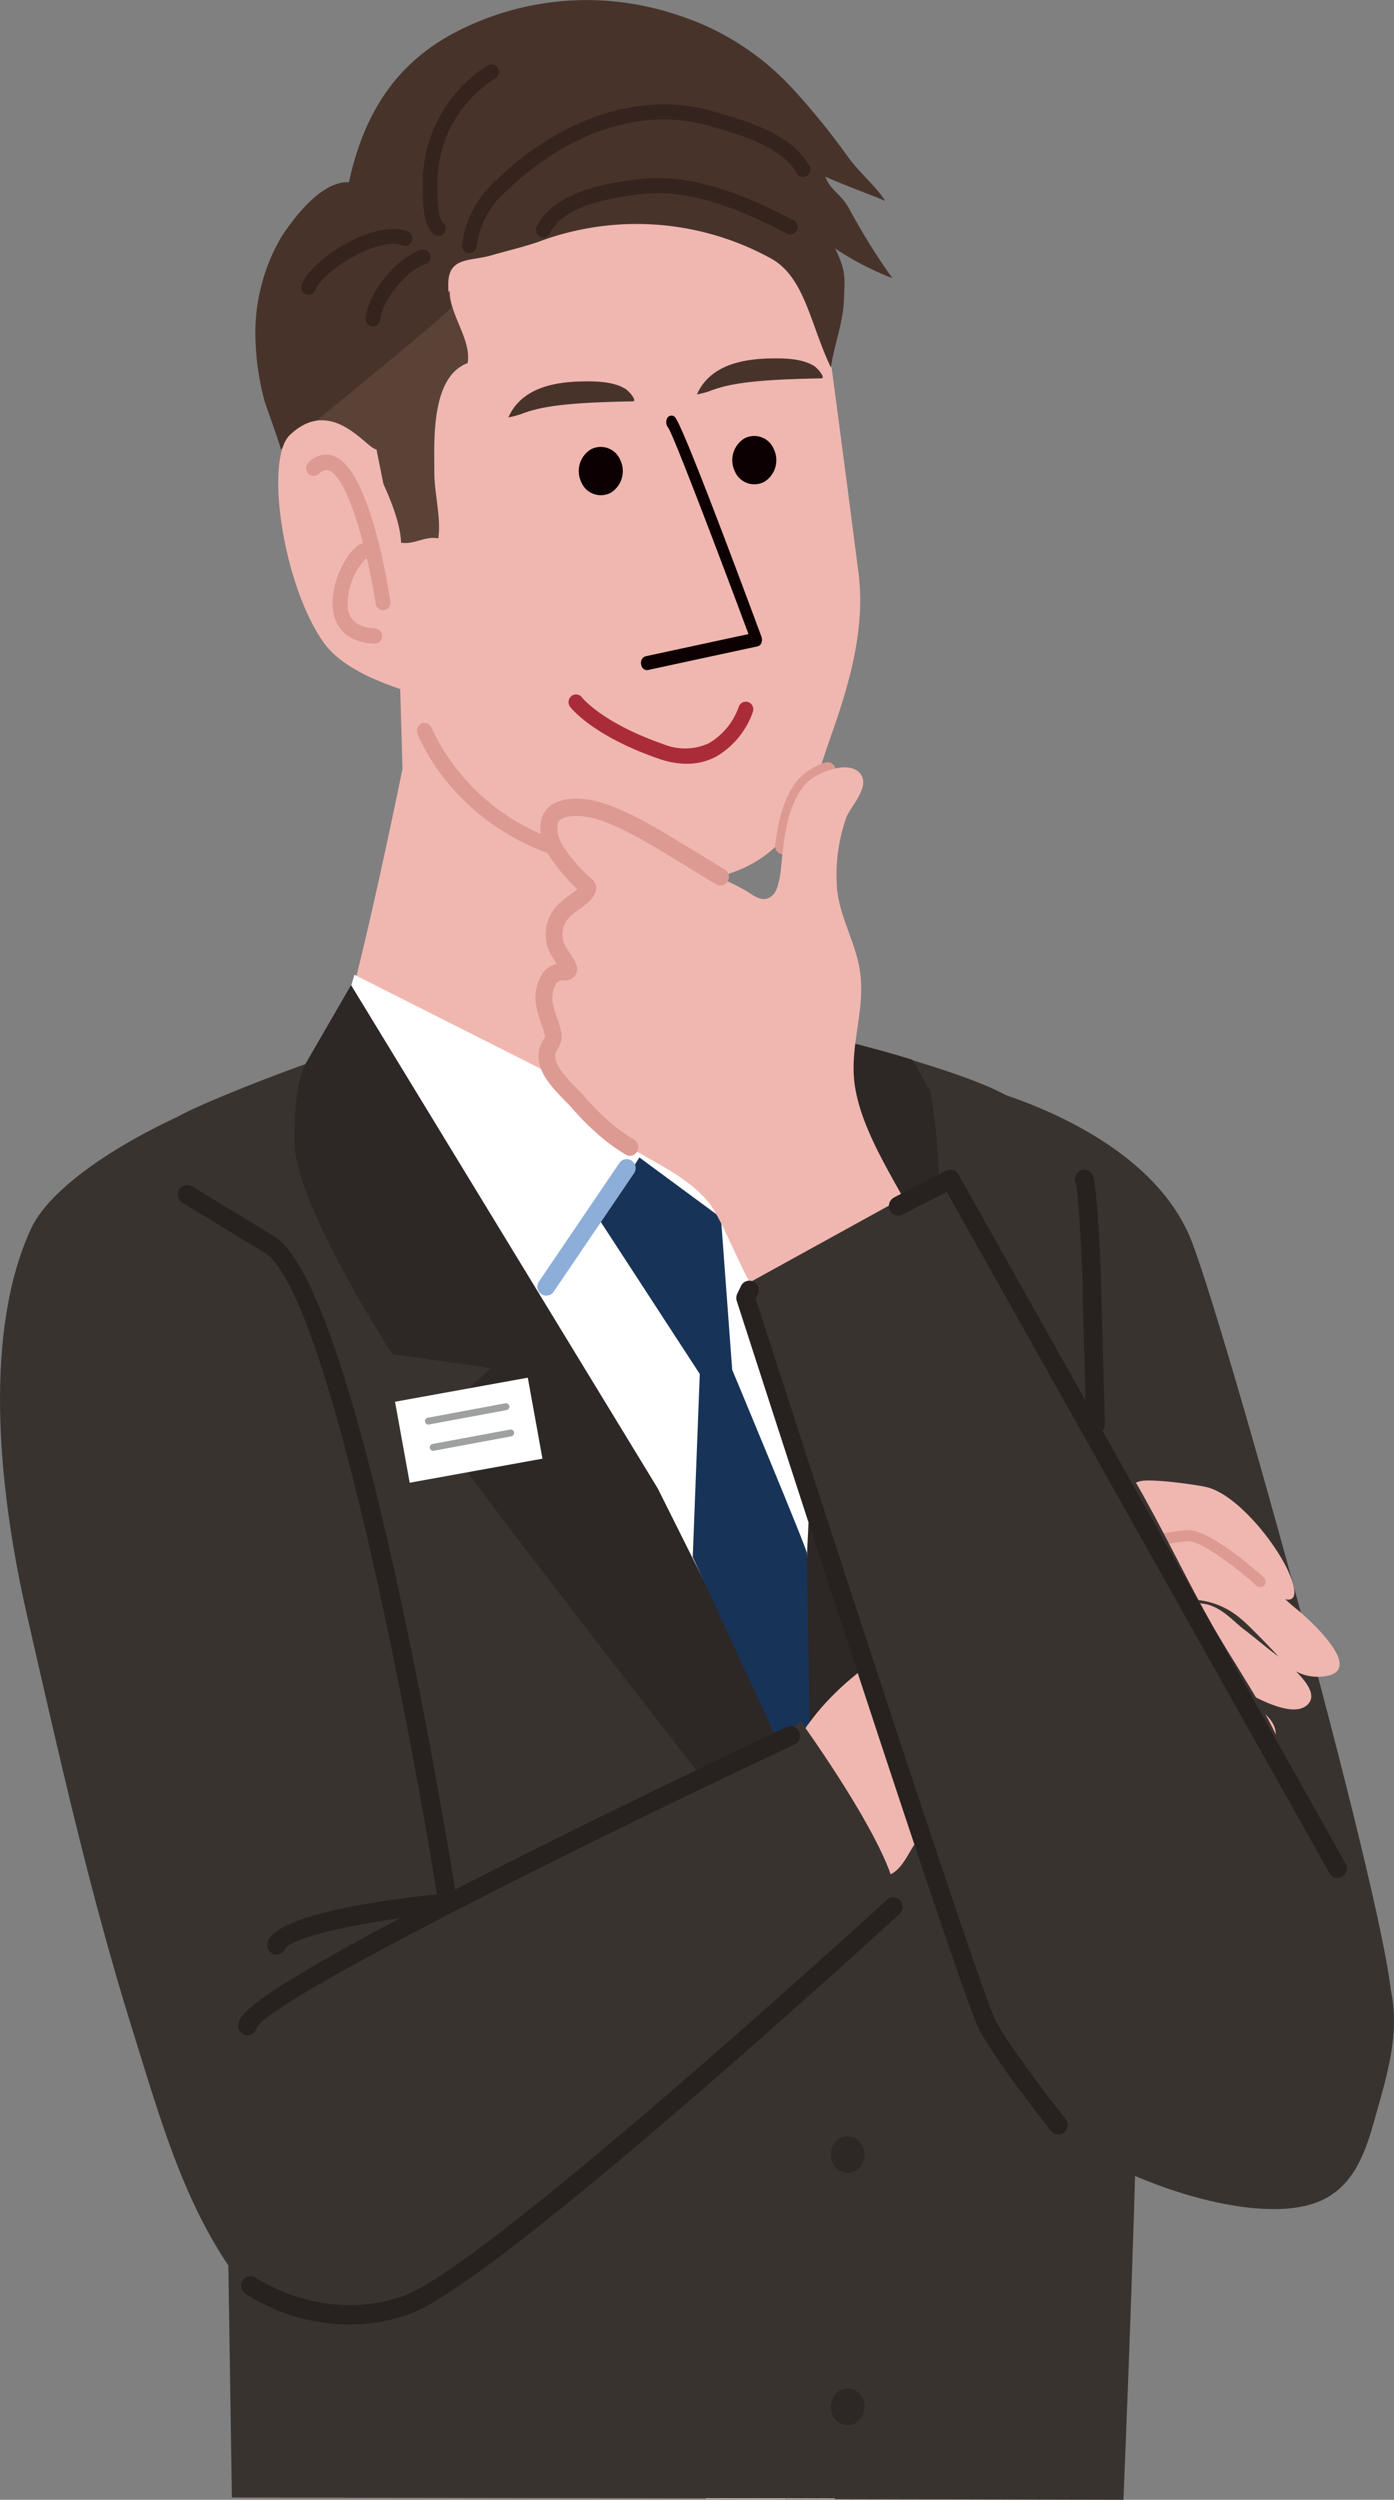 <?xml version="1.0" encoding="UTF-8"?>
<svg xmlns="http://www.w3.org/2000/svg" id="グループ_36810" data-name="グループ 36810" width="173.128" height="310.355" viewBox="0 0 173.128 310.355">
  <rect x="0" y="0" width="173.128" height="310.355" fill="#808080" stroke="none"/>
  <g id="グループ_36808" data-name="グループ 36808" transform="translate(0)">
    <path id="パス_114434" data-name="パス 114434" d="M1193.9,184.148c8.408,2.24,20.834,5.681,23.569,8.494,2.106,2.165,14.6,46.477,14.721,99.5.047,20.828-1.344,56.975-2.035,73.551l-41.987-.092-.133-57.986Z" transform="translate(-1090.631 -55.334)" fill="#393330"></path>
    <path id="パス_114435" data-name="パス 114435" d="M1287.847,366.136l-16.037-.041L1222.1,188.687c10.243-3.383,21.863-6.995,23.432-7.625,3.565-1.423,10.594-1.794,17.265-1.721l.061,1.488c6.554-.057,13.388.324,16.887,1.721.872.35,3.864,1.12,7.687,2.138Z" transform="translate(-1184.155 -55.874)" fill="#fff"></path>
    <path id="パス_114436" data-name="パス 114436" d="M1273.321,161.678s4.191,26.348,6.445,27.841a8.363,8.363,0,0,0,4.191,1.491s-16.814,13.293-19.231,13.79-39.358-11.195-38.05-13.115c2.128-3.125,8.631-35.115,8.631-35.115l-.672-23.893Z" transform="translate(-1185.322 -61.1)" fill="#f0b7b0"></path>
    <path id="パス_114437" data-name="パス 114437" d="M1304.993,365.346l-88.178-.15-.951-62.24s-8.083-107.173-5.919-109.063c.976-.854,11.609-5.257,19.54-7.877l76.145,120.749Z" transform="translate(-1188.016 -55.125)" fill="#393330"></path>
    <path id="パス_114438" data-name="パス 114438" d="M1210.426,290.816l5.068-106.668c3.493.931,6.156,1.554,10.053,2.768l2.218,3.924a78.329,78.329,0,0,1,1.03,17.1l-2.2,44.393Z" transform="translate(-1112.22 -55.334)" fill="#2d2725"></path>
    <path id="パス_114439" data-name="パス 114439" d="M1242.708,184a.71.71,0,0,0,.463-.172.759.759,0,0,0,.093-1.048h0c.007,0-.464-.912.448-3.589,1.2-3.535-.578-8.272-.655-8.473a.716.716,0,0,0-.937-.42.752.752,0,0,0-.409.964c.017.043,1.659,4.427.636,7.437-1.2,3.533-.374,4.811-.195,5.031A.713.713,0,0,0,1242.708,184Z" transform="translate(-1162.193 -56.892)" fill="#c05343"></path>
    <path id="パス_114440" data-name="パス 114440" d="M1272.468,306.794c4,12.791,7.474,25.76,17.041,35.433,4.056,4.1,6.979,7.722,13.011,7.337,6.361-.407,14.108-4.173,17.223-10.117,5.11-9.746.226-26.216-1.939-36.087-3.768-17.176-6.9-34.3-11.789-51.21-4.707-16.282-15.128-63.973-22.078-61.375-10.611,3.968-21.425,10.556-24.114,16.363-5.761,12.448-4.344,31.239-.485,48.1C1263.372,272.863,1267.109,289.65,1272.468,306.794Z" transform="translate(-1255.963 -54.603)" fill="#393330"></path>
    <path id="パス_114441" data-name="パス 114441" d="M1163.557,189.427s21.945,4.959,27.492,19.586c4.908,12.946,26.768,92.355,24.6,94.957s-15.192,10.661-15.192,9.546-40.512-75.5-40.512-75.5Z" transform="translate(-1042.986 -54.743)" fill="#393330"></path>
    <path id="パス_114442" data-name="パス 114442" d="M1273.3,85.567s2.868,8.657,3.576,13.95c1.283,9.546,3.373,25.213,5.014,38.029,1.141,8.892-2.719,17.885-4.338,22.9-3.147,9.749-7.084,15.939-21.889,15.6-2.263-.052-12.552-3.815-19.726-9.4-6.262-4.873-9.488-10.77-11.545-21.5-4.428-23.058-5.114-52.859-5.114-52.859Z" transform="translate(-1175.263 -66.378)" fill="#f0b7b0"></path>
    <path id="パス_114443" data-name="パス 114443" d="M1230.982,146.321a.769.769,0,0,1-.732-.725.834.834,0,0,1,.531-1l12.8-2.759c-3.611-9.695-9.174-24.348-9.964-25.617a1.055,1.055,0,0,1-.172-1.094.6.6,0,0,1,.922-.3c.234.175.926.684,10.823,27.337a1.082,1.082,0,0,1-.006.762.679.679,0,0,1-.475.436l-13.664,2.948C1231.029,146.308,1231.01,146.319,1230.982,146.321Z" transform="translate(-1150.621 -63.114)" fill="#0d0002"></path>
    <path id="パス_114444" data-name="パス 114444" d="M1250.951,119.862a3.157,3.157,0,0,1-1.205,4.043,2.627,2.627,0,0,1-3.664-1.36,3.15,3.15,0,0,1,1.217-4.038A2.628,2.628,0,0,1,1250.951,119.862Z" transform="translate(-1173.903 -62.723)" fill="#0d0002"></path>
    <path id="パス_114445" data-name="パス 114445" d="M1233.806,118.646a3.157,3.157,0,0,1-1.205,4.042,2.629,2.629,0,0,1-3.664-1.359,3.168,3.168,0,0,1,1.215-4.043A2.623,2.623,0,0,1,1233.806,118.646Z" transform="translate(-1137.693 -62.86)" fill="#0d0002"></path>
    <path id="パス_114446" data-name="パス 114446" d="M1246.012,114.981c2.363-.929,5.288-1.457,13.946-1.611.6-.011-.44-1.265-.943-1.567-1.488-.894-3.591-.935-5.255-.911-3.49.054-7.616.778-9.253,4.473A12.763,12.763,0,0,0,1246.012,114.981Z" transform="translate(-1181.369 -63.541)" fill="#48332b"></path>
    <path id="パス_114447" data-name="パス 114447" d="M1224.957,112.415c2.363-.927,5.286-1.456,13.945-1.611.6-.01-.44-1.265-.942-1.567-1.489-.894-3.592-.935-5.255-.911-3.49.056-7.616.778-9.252,4.473A12.6,12.6,0,0,0,1224.957,112.415Z" transform="translate(-1136.899 -63.829)" fill="#48332b"></path>
    <path id="パス_114448" data-name="パス 114448" d="M1245.887,154.45a7.768,7.768,0,0,0,3.605-.86,10.361,10.361,0,0,0,4.616-5.606.959.959,0,0,0-.594-1.2.924.924,0,0,0-1.169.611,8.544,8.544,0,0,1-3.7,4.5,7.071,7.071,0,0,1-5.687.109c-7.593-2.638-10.066-5.767-10.09-5.8a.915.915,0,0,0-1.3-.162.969.969,0,0,0-.166,1.331c.109.145,2.76,3.586,10.961,6.435A10.74,10.74,0,0,0,1245.887,154.45Z" transform="translate(-1160.599 -59.625)" fill="#aa2c38"></path>
    <path id="パス_114449" data-name="パス 114449" d="M1269.837,165.991a.944.944,0,0,0,.905-.709.968.968,0,0,0-.656-1.188,26.65,26.65,0,0,1-17.3-14.452.931.931,0,0,0-1.215-.548.973.973,0,0,0-.535,1.248c.179.474,4.54,11.652,18.551,15.615A.923.923,0,0,0,1269.837,165.991Z" transform="translate(-1199.197 -59.269)" fill="#dd9a92"></path>
    <path id="パス_114450" data-name="パス 114450" d="M1282.883,123.332c0,2.659.864,5.637.494,8.185-1.624-.327-3.009.813-4.63.535-.057-3.093-2.451-8.153-4.054-10.85-1.713-2.882-4.475-3.52-7.418-2.184-1.41.639-2.225,1.718-3.261.579a7.1,7.1,0,0,1-.914-3.6c.317-.883,2.067-1.688,2.785-2.231,1.837-1.388,3.782-2.584,5.726-3.8,2.418-1.512,4.734-3.179,7.085-4.8,2.024-1.393,4.431-2.545,6.105-4.407-.06,2.986,2.712,6.056,2.22,9C1282.4,111.45,1282.883,119.588,1282.883,123.332Z" transform="translate(-1228.94 -64.676)" fill="#5b4237"></path>
    <path id="パス_114451" data-name="パス 114451" d="M1270.12,70.894a33.152,33.152,0,0,1,12.51,8.688,87.979,87.979,0,0,1,6.609,8.173c1.381,1.936,3.387,3.557,4.656,5.491-2.911-1.189-4.546-1.723-7.439-3,.666,1.774,1.934,2.106,2.949,3.959a81.851,81.851,0,0,0,5.365,8.638,36.409,36.409,0,0,1-7.1-3.682c1.326,2.791,1.223,3.327,1.079,6.589-.122,2.763-1.258,5.585-1.6,8.211-2.6-5.473-3.26-11.257-7.451-13.561a34.65,34.65,0,0,0-28.833-2.081c-1.918.665-3.972,1.14-5.909,1.7-2.743.791-5.476.109-5.329,3.9a7.835,7.835,0,0,0,.39,2.511c.161.445-21.2,17.7-21.2,17.7.118-.1-1.883-5.523-2.045-6.152a32.308,32.308,0,0,1-1.062-6.856,23.609,23.609,0,0,1,3.116-13.28q.232-.369.476-.726c1.625-2.386,4.831-6.345,7.983-6.181,1.793-8.32,5.716-14.764,13.4-18.71a35.4,35.4,0,0,1,16.745-3.9,36.123,36.123,0,0,1,12.433,2.481Z" transform="translate(-1183.95 -68.311)" fill="#48332b"></path>
    <path id="パス_114452" data-name="パス 114452" d="M1279.963,118.847c-1.172.012-5.534-6.769-10.761-1.784-3.16,3.015-.857,18.7,4.236,25.822,3.325,4.646,12.606,6.506,12.683,6.73Z" transform="translate(-1233.206 -63.054)" fill="#f0b7b0"></path>
    <path id="パス_114453" data-name="パス 114453" d="M1281.283,138.388a.919.919,0,0,0,.144-.012.95.95,0,0,0,.773-1.089c-.416-2.741-2.711-16.491-7.048-18.06a2.912,2.912,0,0,0-3.118.836.973.973,0,0,0-.06,1.347.909.909,0,0,0,1.31.062c.694-.649,1.1-.5,1.252-.447,2.422.876,4.868,10.21,5.833,16.556A.936.936,0,0,0,1281.283,138.388Z" transform="translate(-1233.716 -62.625)" fill="#dd9a92"></path>
    <path id="パス_114454" data-name="パス 114454" d="M1277.9,141.439a.955.955,0,0,0,.043-1.906c-2.051-.1-3.158-.922-3.386-2.513a8.221,8.221,0,0,1,2.242-6.132.921.921,0,0,0,1.033-.455.965.965,0,0,0-.349-1.3,1.619,1.619,0,0,0-1.962.365c-1.708,1.441-3.55,5.726-2.594,8.693.448,1.392,1.667,3.086,4.928,3.246Z" transform="translate(-1231.364 -61.518)" fill="#dd9a92"></path>
    <path id="パス_114455" data-name="パス 114455" d="M1225.752,98.434a.919.919,0,0,0,.9-.764,11.07,11.07,0,0,1,2.521-5.753c7.95-8.306,17.806-11.775,26.364-9.284l.442.128c3.628,1.052,8.6,2.493,10.44,5.756a.9.9,0,0,0,1.247.34.952.952,0,0,0,.33-1.281c-2.212-3.92-7.593-5.481-11.523-6.62l-.438-.127c-9.208-2.683-19.736.971-28.161,9.773a12.889,12.889,0,0,0-3.014,6.722.936.936,0,0,0,.727,1.094A.9.9,0,0,0,1225.752,98.434Z" transform="translate(-1167.472 -67.006)" fill="#35241d"></path>
    <path id="パス_114456" data-name="パス 114456" d="M1227.153,95.55a.909.909,0,0,0,.8-.489c1.874-3.552,7.6-4.364,10.672-4.8,6.7-.954,12.974,1.868,18.821,4.836a.9.9,0,0,0,1.221-.426.949.949,0,0,0-.414-1.255c-6.1-3.1-12.663-6.036-19.878-5.012-3.394.482-9.713,1.377-12.027,5.761a.951.951,0,0,0,.367,1.271A.877.877,0,0,0,1227.153,95.55Z" transform="translate(-1159.683 -66.083)" fill="#35241d"></path>
    <path id="パス_114457" data-name="パス 114457" d="M1261.587,96.8a.9.9,0,0,0,.734-.38.955.955,0,0,0-.191-1.311c-.632-.479-.662-2.964-.674-3.9l-.009-.539a15.414,15.414,0,0,1,7.223-13.453.953.953,0,0,0,.278-1.294.9.9,0,0,0-1.26-.286,17.275,17.275,0,0,0-8.063,15.085l.009.513c.021,1.733.053,4.351,1.413,5.383A.884.884,0,0,0,1261.587,96.8Z" transform="translate(-1207.124 -67.507)" fill="#35241d"></path>
    <path id="パス_114458" data-name="パス 114458" d="M1268.174,105.712a.922.922,0,0,0,.905-.835c.258-2.426,3.3-6.152,5.6-6.873a.941.941,0,0,0,.607-1.169.907.907,0,0,0-1.138-.624c-3.008.94-6.547,5.29-6.886,8.461a.933.933,0,0,0,.807,1.034C1268.106,105.71,1268.141,105.712,1268.174,105.712Z" transform="translate(-1221.861 -65.19)" fill="#35241d"></path>
    <path id="パス_114459" data-name="パス 114459" d="M1270.2,102.048a.913.913,0,0,0,.846-.588c.957-2.445,7.821-6.689,10.8-5.535a.906.906,0,0,0,1.174-.548.945.945,0,0,0-.533-1.208c-4.031-1.56-11.857,3.326-13.134,6.591a.947.947,0,0,0,.506,1.22A.876.876,0,0,0,1270.2,102.048Z" transform="translate(-1231.867 -65.448)" fill="#35241d"></path>
    <path id="パス_114460" data-name="パス 114460" d="M1194.512,231.7h.033a1.182,1.182,0,0,0,1.129-1.228l-.463-16.638h0c.02-1.65-.453-13-1.068-14.271a1.146,1.146,0,0,0-1.557-.538,1.209,1.209,0,0,0-.522,1.6c.327,1.128.923,12.051.834,13.112a1.349,1.349,0,0,0-.007.165l.461,16.637A1.179,1.179,0,0,0,1194.512,231.7Z" transform="translate(-1058.449 -53.681)" fill="#272220"></path>
    <path id="パス_114461" data-name="パス 114461" d="M1227.054,187.4l3.009-10.261,34.727,17.523,16.842-11.862,2.593,18.871L1275.3,216Z" transform="translate(-1186.045 -56.12)" fill="#fff"></path>
    <path id="パス_114462" data-name="パス 114462" d="M1235.279,178.289l38.089,62.495,15.161,30.323-9.985,5.178s-21.741-27.941-27.511-35.788l-5.771-7.848,7.386-6.809-12.232-1.731s-12.049-18.488-12.164-26.221,1.433-9.928,1.433-9.928Z" transform="translate(-1191.678 -55.99)" fill="#2d2725"></path>
    <path id="パス_114463" data-name="パス 114463" d="M1223.046,164.855a1.056,1.056,0,0,0,1.035-.933c.287-2.223.865-5.383,2.563-7.168a6.3,6.3,0,0,1,2.19-1.26,1.081,1.081,0,0,0,.642-1.369,1.041,1.041,0,0,0-1.331-.659,8.216,8.216,0,0,0-3,1.787c-2.109,2.216-2.786,5.646-3.14,8.386a1.07,1.07,0,0,0,.9,1.207A.987.987,0,0,0,1223.046,164.855Z" transform="translate(-1125.736 -58.778)" fill="#dd9a92"></path>
    <path id="パス_114464" data-name="パス 114464" d="M1224.758,205.357l4.912-7.823,10.132,7.473,1.4,18.892s9.271,22.215,9.271,22.74S1251,279,1251,279L1236.3,247.164l.874-22.74Z" transform="translate(-1150.265 -53.834)" fill="#183358"></path>
    <path id="パス_114465" data-name="パス 114465" d="M1245.474,214.666a1.108,1.108,0,0,0,.921-.487l9.972-14.693a1.112,1.112,0,1,0-1.839-1.249l-9.971,14.693a1.111,1.111,0,0,0,.918,1.736Z" transform="translate(-1177.63 -53.81)" fill="#8daed9"></path>
    <path id="パス_114466" data-name="パス 114466" d="M1167.853,263.808c3.526-4.876,8.287-8.112,13.238-11.275,7.346-4.7,15.454-9.191,22.482-14.316,1.689-1.23,3.55-4.09,5.473-4.53,1.413-.324,6.577.385,8.121.711,3.854.815,9.022,7.249,10.523,11.091.961,2.454.4,3.1-.636,2.852.417.384.827.752,1.219,1.07,2.161,1.749,9.28,8.316,3,8.556a5.764,5.764,0,0,1-2.89-.668c1.47,1.458,2.4,2.924,1.619,3.931-2.364,3.035-11.184-3.523-12.927-4.5-1.809-1.016-6.625-1.523-7.453.8,3.69.072,18.667,3.56,15.914,8.823-1.387,2.654-6.9.24-8.726-.036-2.9-.437-5.523.728-8.089,1.486-6.371,1.878-11.6,6.936-18.242,7.914-3.688.544-6.089-.706-8.7,2.057-1.594,1.685-2.187,4.713-4.67,4.974-2.369.25-6.178-3.465-7.858-4.967A10.227,10.227,0,0,1,1167.853,263.808Zm49.51-14.819c2.1.585,3.2,2.111,4.9,3.357.5.367,2.721,2.216,3.974,3.139-1.12-1.229-3.352-3.524-4.359-4.426-3.6-3.214-6.8-2.714-11.4-2.8A43.737,43.737,0,0,1,1217.363,248.989Z" transform="translate(-1067.432 -49.794)" fill="#f0b7b0"></path>
    <path id="パス_114467" data-name="パス 114467" d="M1188.649,246.231a.668.668,0,0,0,.509-.238.708.708,0,0,0-.064-.98c-1.142-1.028-6.965-6.142-9.614-5.867-2.488.257-4.851.755-4.951.776a.694.694,0,0,0-.525.82.673.673,0,0,0,.8.54c.025-.006,2.4-.5,4.813-.755,1.584-.161,6.115,3.306,8.591,5.531A.658.658,0,0,0,1188.649,246.231Z" transform="translate(-1032.137 -49.174)" fill="#dd9a92"></path>
    <path id="パス_114468" data-name="パス 114468" d="M1294.372,260.506s13.983,19.33,11.472,23.031c-1.935,2.85-5.7,4.126-7.292,7.264-1.82,3.593-3.132,6.889-5.717,10.172-5.63,7.159-14.527,11.8-21.964,16.679a96.572,96.572,0,0,1-20.659,9.783c-4.109,1.477-10.069,4.642-14.552,4.467-4.052-.157-7.1-3.681-9.875-6.39a37.923,37.923,0,0,1-6.028-7.187c-4.619-7.466-6.312-16.844-1.747-24.8,3.093-5.39,10.848-8.331,15.973-11.149a159.747,159.747,0,0,1,18.63-8.182c10.612-4.168,22.2-2.517,32.52-7.313C1287.666,265.7,1294.372,260.506,1294.372,260.506Z" transform="translate(-1194.918 -46.78)" fill="#393330"></path>
    <path id="パス_114469" data-name="パス 114469" d="M1227.977,333.181a22.212,22.212,0,0,0,7.53-1.314c10.729-3.836,58.749-47.769,60.787-49.638a1.216,1.216,0,0,0,.093-1.686,1.138,1.138,0,0,0-1.638-.1c-.5.455-49.71,45.484-60,49.166-9.93,3.548-18.3-2.177-18.383-2.235a1.14,1.14,0,0,0-1.612.314,1.215,1.215,0,0,0,.3,1.658A24.171,24.171,0,0,0,1227.977,333.181Z" transform="translate(-1184.596 -44.58)" fill="#272220"></path>
    <path id="パス_114470" data-name="パス 114470" d="M1227.15,299.428a1.17,1.17,0,0,0,1.138-.96c1.763-3.556,41.916-23.472,66.805-35.167a1.207,1.207,0,0,0,.573-1.581,1.149,1.149,0,0,0-1.539-.591c-.166.079-16.839,7.919-33.41,16.24-34.016,17.081-34.483,19.478-34.706,20.63a1.192,1.192,0,0,0,.91,1.4A1.169,1.169,0,0,0,1227.15,299.428Z" transform="translate(-1196.407 -46.722)" fill="#272220"></path>
    <path id="パス_114471" data-name="パス 114471" d="M1276.543,296.162a1.16,1.16,0,0,0,1.066-.722c.732-1.463,10.029-3.53,20.309-4.513a1.149,1.149,0,0,0,.811-.459,1.219,1.219,0,0,0,.228-.923c-1.239-7.792-12.407-76.313-22.748-82.595l-10.171-6.18a1.145,1.145,0,0,0-1.591.419,1.215,1.215,0,0,0,.409,1.636l10.171,6.18c7.805,4.742,17.916,57.926,21.436,79.668-6.7.693-19.583,2.454-20.986,5.824a1.207,1.207,0,0,0,.609,1.568A1.133,1.133,0,0,0,1276.543,296.162Z" transform="translate(-1242.195 -53.49)" fill="#272220"></path>
    <path id="パス_114472" data-name="パス 114472" d="M1221.893,199.558a30.466,30.466,0,0,1-4.088-3.958c-1.349-1.525-4.276-3.869-3.9-6.178.164-.993.926-1.418.747-2.345-.148-.786-1.152-1.475-1.267-2.374-.255-2.022,1.409-4.2,2.7-5.538,1.446-1.5.512-1.549-.5-3.259a3.063,3.063,0,0,1,.494-4.217c.926-.921,3.711-1.86,3.5-3.188-.257-1.639-3.055-3.165-4.123-4.141-1.578-1.437-2.328-4.166.127-5.1,2.912-1.111,6.09.624,8.638,1.974,3.241,1.72,6.4,3.54,9.5,5.5,1.568,1,3.314,1.632,4.9,2.575,1.031.615,2.157,1.641,3.323.538.872-.826,1.019-3.318,1.132-4.427.314-3.069.833-7.156,3.046-9.482,1.176-1.24,5.115-2.9,6.606-1.28,1.461,1.6-1.013,4.03-1.613,5.468a21.125,21.125,0,0,0-1.223,8.22c.093,3.66,2.127,6.849,2.8,10.42.85,4.474-.825,8.593-.7,13.039.156,5.86,4.35,12.2,7.057,17.259,1.609,3.007-3.323,2.712-6.323,4.369-2.764,1.52-8.861,5.721-12.007,6.255-1.506.256-4.645-9.2-6.8-11.767-2.975-3.555-7.541-5.156-11.226-7.755C1222.428,199.967,1222.156,199.764,1221.893,199.558Z" transform="translate(-1145.974 -58.713)" fill="#f0b7b0"></path>
    <path id="パス_114473" data-name="パス 114473" d="M1178.719,202.6l-18.463,10.176s-1.361.872.016,4.311c.6,1.5,2.245,6.783,2.868,8.439,1.336,3.555,15.345,48.986,22.212,63.849,4.979,10.777,6.584,23.941,16.552,30.958,6.11,4.3,22.3,10.038,29.749,6.232,3.847-1.971,5.185-6.036,6.268-9.918,1.687-6.035,3.666-12.062,1.328-18.321-2.927-7.833-9.1-13.967-11.038-22.223-1.883-8-6.336-13.58-10.462-20.8-5.4-9.461-10.9-22.851-18.893-30.387-4.34-4.091-12.519-24.753-13.965-24.753S1178.719,202.6,1178.719,202.6Z" transform="translate(-1067.191 -53.54)" fill="#393330"></path>
    <path id="パス_114474" data-name="パス 114474" d="M1220.636,286.846a1.129,1.129,0,0,0,.579-.16,1.213,1.213,0,0,0,.425-1.631l-48.084-85.563a1.141,1.141,0,0,0-1.525-.47l-6.473,3.326a1.212,1.212,0,0,0-.52,1.6,1.147,1.147,0,0,0,1.558.534l5.5-2.825,47.536,84.591A1.157,1.157,0,0,0,1220.636,286.846Z" transform="translate(-1054.518 -53.682)" fill="#272220"></path>
    <path id="パス_114475" data-name="パス 114475" d="M1236.1,317.305a1.137,1.137,0,0,0,.736-.271,1.217,1.217,0,0,0,.158-1.681c-.063-.079-6.432-8.046-8.665-12.179-1.778-3.29-20.188-59.8-29.815-89.646l.248-.509a1.211,1.211,0,0,0-.521-1.6,1.144,1.144,0,0,0-1.556.535l-.463.95a1.234,1.234,0,0,0-.063.91c1.134,3.517,27.8,86.194,30.141,90.521s8.635,12.206,8.9,12.538A1.145,1.145,0,0,0,1236.1,317.305Z" transform="translate(-1104.657 -52.293)" fill="#272220"></path>
    <path id="パス_114476" data-name="パス 114476" d="M1245.646,201.824a1.036,1.036,0,0,0,.9-.522,1.092,1.092,0,0,0-.358-1.473c-.49-.3-.969-.613-1.432-.94-.269-.188-.526-.381-.775-.576a29.5,29.5,0,0,1-3.945-3.823c-.269-.306-.6-.642-.952-1-1.226-1.25-2.9-2.96-2.689-4.278a2.143,2.143,0,0,1,.3-.689,2.816,2.816,0,0,0,.447-2.044,14.432,14.432,0,0,0-.5-1.692,14.705,14.705,0,0,1-.486-1.612,3.549,3.549,0,0,1,.354-2.77,1.09,1.09,0,0,1,.92-.381,1.5,1.5,0,0,0,1.516-.715c.445-.82-.066-1.6-.712-2.6-.188-.29-.4-.616-.613-.974a3.08,3.08,0,0,1,.65-3.662,10.133,10.133,0,0,1,.988-.778c1.144-.838,2.224-1.63,2.208-2.717a1.547,1.547,0,0,0-.713-1.273,19.181,19.181,0,0,1-3.295-3.775,4.238,4.238,0,0,1-.777-2.945,1.059,1.059,0,0,1,.734-.707c2.712-1.035,7.137,1.31,8.8,2.193,2.1,1.114,5.556,3.239,7.844,4.645,1.443.886,2.147,1.319,2.392,1.44a1.034,1.034,0,0,0,1.4-.5,1.089,1.089,0,0,0-.488-1.435c-.181-.09-1.221-.73-2.226-1.347-2.311-1.42-5.8-3.565-7.959-4.711-3.218-1.706-7.317-3.51-10.485-2.3a3.178,3.178,0,0,0-2,2.082c-.542,1.78.414,3.869,1.062,4.823a24.309,24.309,0,0,0,3.359,3.951c-.31.276-.772.614-1.063.827a11.229,11.229,0,0,0-1.228.984,5.28,5.28,0,0,0-.981,6.323c.229.387.457.738.658,1.05l.052.08a3.068,3.068,0,0,0-1.624,1.023,5.5,5.5,0,0,0-.821,4.573,15.515,15.515,0,0,0,.563,1.915,13.438,13.438,0,0,1,.428,1.4c.022.113.006.178-.208.557a4.162,4.162,0,0,0-.544,1.4c-.4,2.42,1.727,4.584,3.278,6.164.325.331.627.639.875.919a31.4,31.4,0,0,0,4.228,4.09c.278.217.565.431.86.638.5.351,1.012.686,1.537,1.01A1.021,1.021,0,0,0,1245.646,201.824Z" transform="translate(-1167.426 -58.323)" fill="#dd9a92"></path>
    <ellipse id="楕円形_403" data-name="楕円形 403" cx="2.099" cy="2.274" rx="2.099" ry="2.274" transform="translate(103.181 265.223)" fill="#2d2725"></ellipse>
    <ellipse id="楕円形_404" data-name="楕円形 404" cx="2.099" cy="2.274" rx="2.099" ry="2.274" transform="translate(103.181 296.535)" fill="#2d2725"></ellipse>
  </g>
  <g id="グループ_36809" data-name="グループ 36809" transform="translate(49.061 171.045)">
    <rect id="長方形_17554" data-name="長方形 17554" width="16.757" height="10.218" transform="translate(18.31 10.054) rotate(169.732)" fill="#fff"></rect>
    <path id="パス_114477" data-name="パス 114477" d="M1258.883,227.623a.46.46,0,0,0,.078-.008l9.616-1.787a.428.428,0,0,0-.157-.842l-9.615,1.787a.428.428,0,0,0,.078.85Z" transform="translate(-1254.728 -221.805)" fill="#9fa0a0"></path>
    <path id="パス_114478" data-name="パス 114478" d="M1258.354,230.554a.486.486,0,0,0,.079-.008l9.614-1.787a.428.428,0,1,0-.156-.842l-9.615,1.787a.428.428,0,0,0,.078.85Z" transform="translate(-1253.61 -221.477)" fill="#9fa0a0"></path>
  </g>
</svg>

